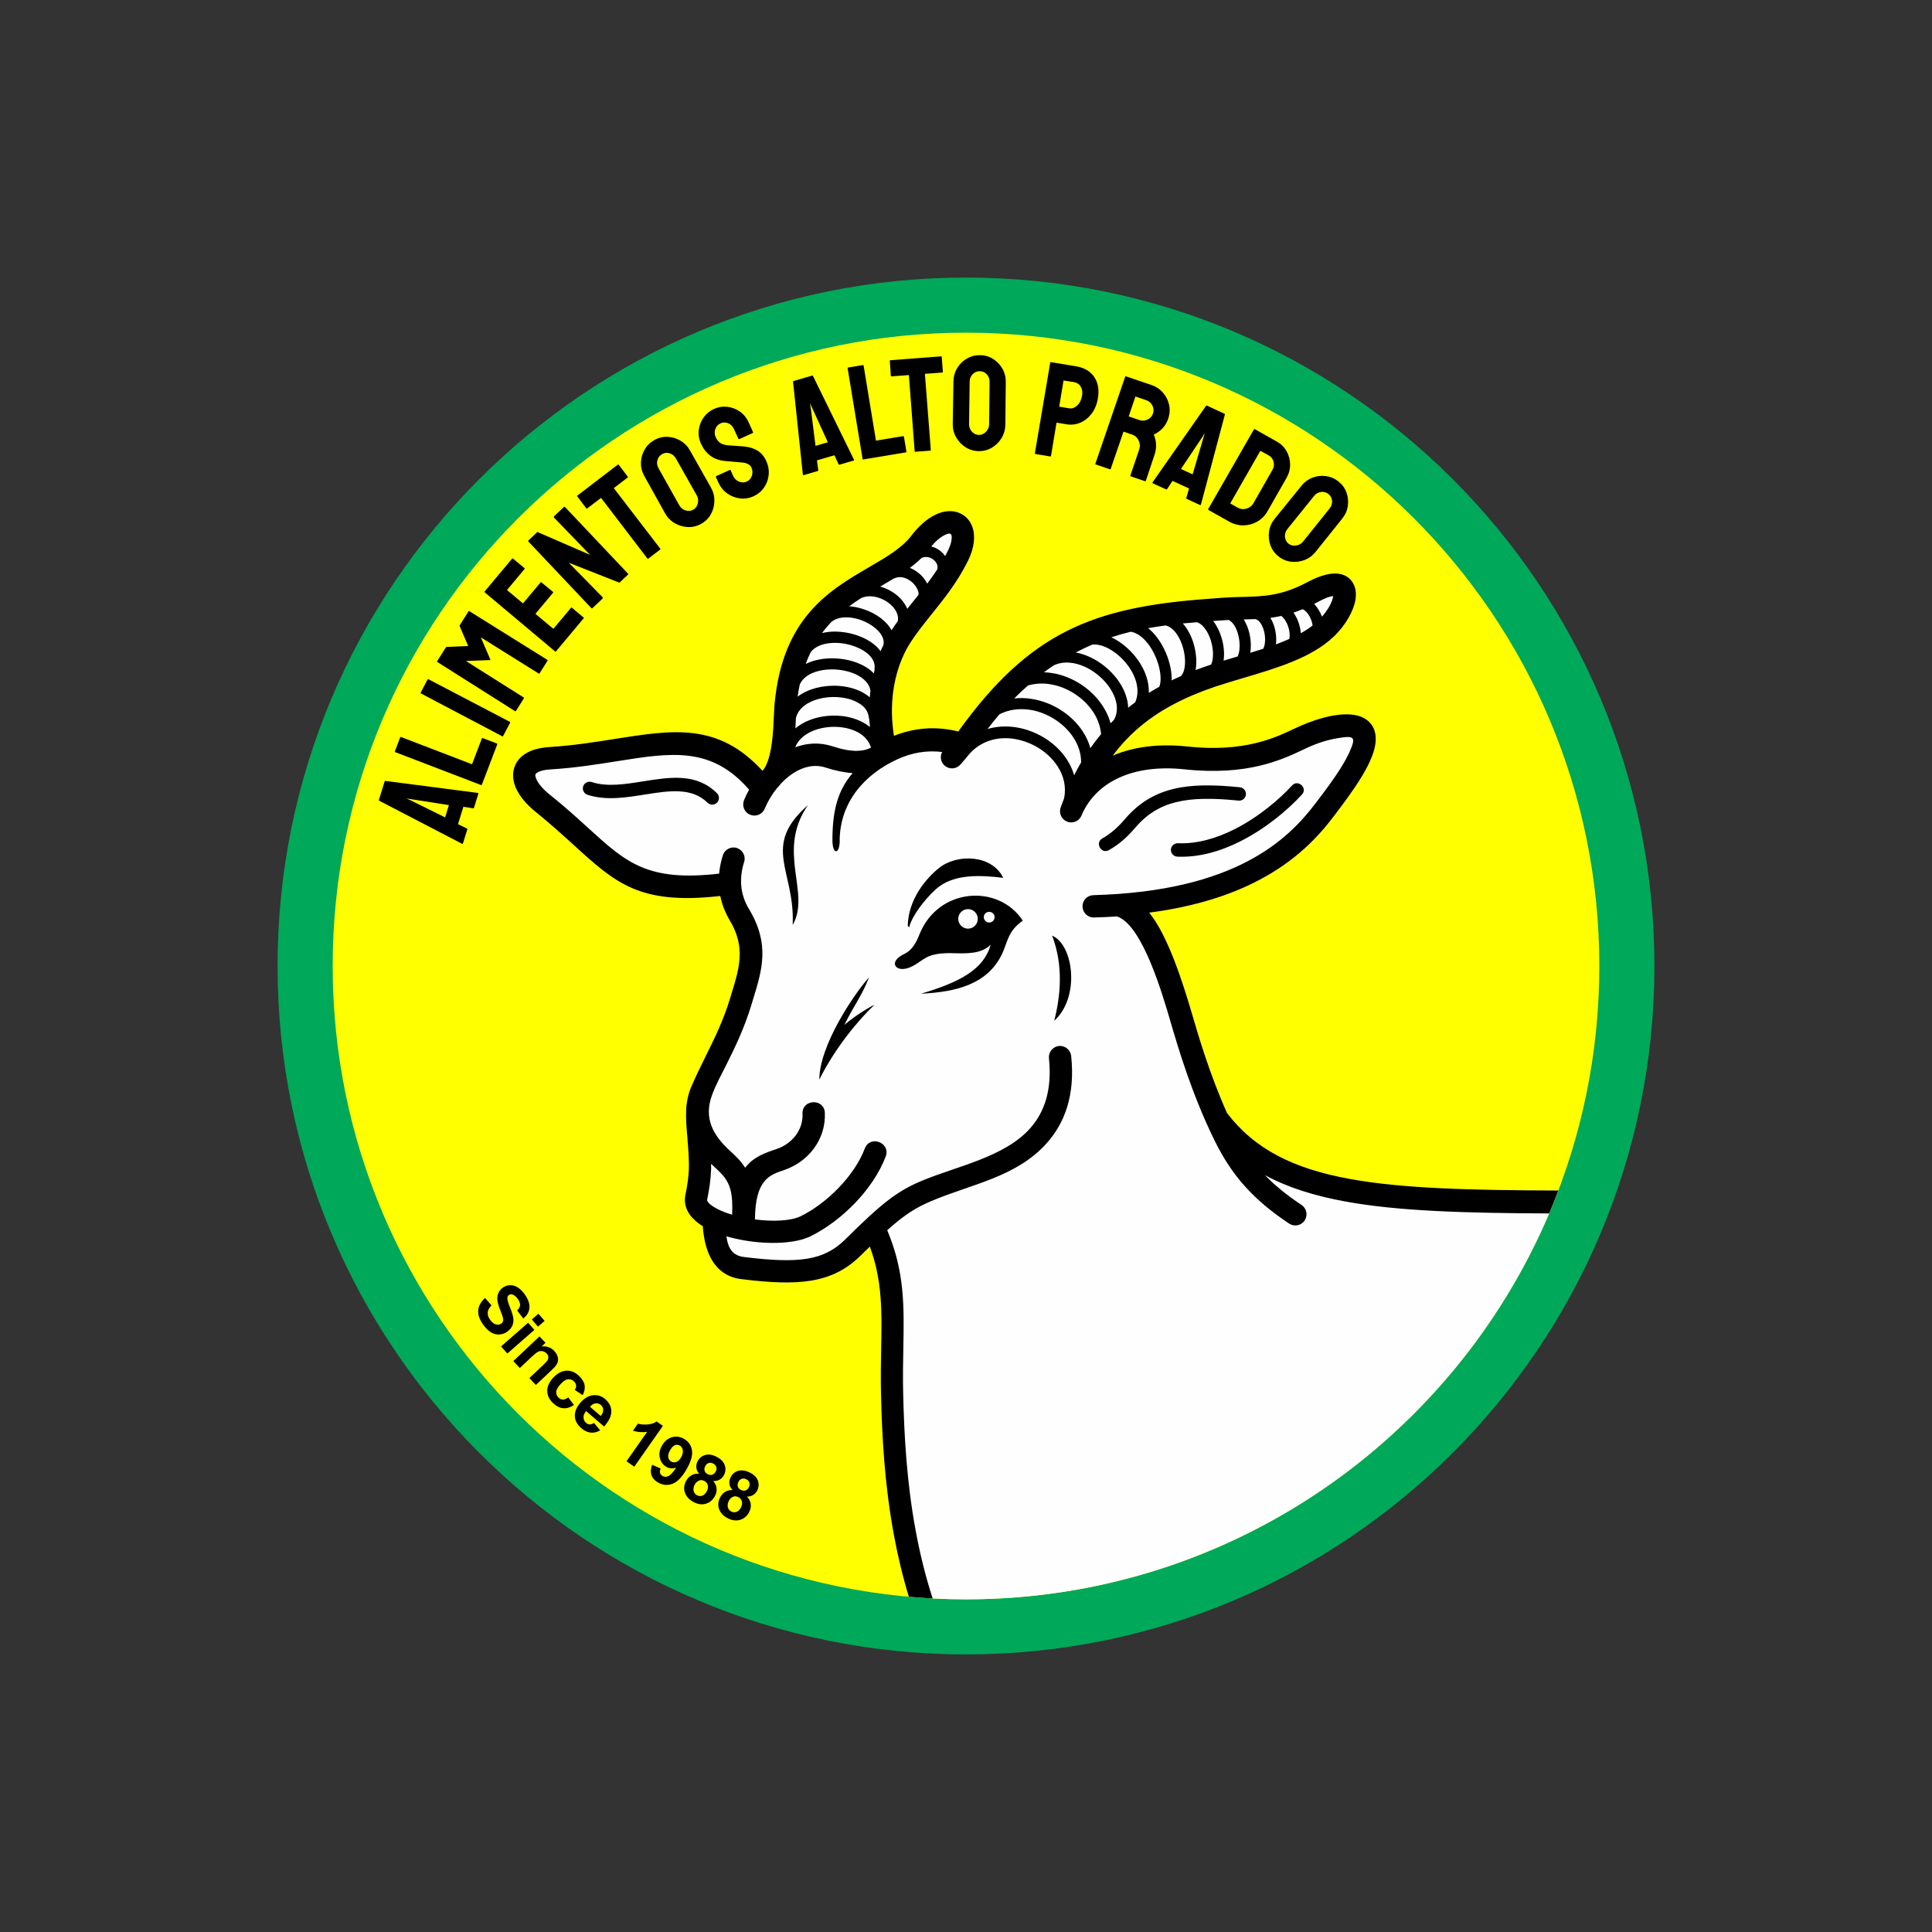 <?xml version="1.0" encoding="UTF-8"?>
<!DOCTYPE svg PUBLIC "-//W3C//DTD SVG 1.1//EN" "http://www.w3.org/Graphics/SVG/1.1/DTD/svg11.dtd">
<!-- Creator: CorelDRAW (Evaluation Version) -->
<svg xmlns="http://www.w3.org/2000/svg" xml:space="preserve" width="5in" height="5in" version="1.1" style="shape-rendering:geometricPrecision; text-rendering:geometricPrecision; image-rendering:optimizeQuality; fill-rule:evenodd; clip-rule:evenodd"
viewBox="0 0 5000 5000"
 xmlns:xlink="http://www.w3.org/1999/xlink"
 xmlns:xodm="http://www.corel.com/coreldraw/odm/2003">
 <rect x="0" y="0" width="5000" height="5000" fill="#333333" stroke="none"/>
 <defs>
  <style type="text/css">
   <![CDATA[
    .fil5 {fill:none}
    .fil2 {fill:#FEFEFE}
    .fil0 {fill:#00A859}
    .fil3 {fill:black}
    .fil1 {fill:yellow}
    .fil4 {fill:black;fill-rule:nonzero}
   ]]>
  </style>
 </defs>
 <g id="Layer_x0020_1">
  <g id="_3160919909600">
   <path class="fil0" d="M2500 718.35c983.99,0 1781.66,797.67 1781.66,1781.65 0,983.99 -797.67,1781.66 -1781.66,1781.66 -983.98,0 -1781.65,-797.67 -1781.65,-1781.66 0,-983.98 797.67,-1781.65 1781.65,-1781.65z"/>
   <path class="fil1" d="M2500 860.96c905.22,0 1639.04,733.82 1639.04,1639.04 0,905.22 -733.82,1639.04 -1639.04,1639.04 -905.22,0 -1639.04,-733.82 -1639.04,-1639.04 0,-905.22 733.82,-1639.04 1639.04,-1639.04z"/>
   <path class="fil2" d="M2352.1 4132.33c-16.47,-54.05 -29.16,-108.05 -38.94,-161.3 -23.92,-129.43 -30.68,-254.39 -33.16,-365.12 -0.89,-42.39 -0.22,-81.2 0.45,-117.26 1.82,-95.88 3.16,-174.13 -29.31,-262.52 -7.24,7.23 -15.11,14.66 -23.26,22.78 -36.52,36.09 -76.22,56.39 -127.65,65.18 -48.48,8.11 -106.43,5.64 -182.23,-3.83 -32.72,-4.05 -57.49,-20.07 -74.66,-47.8 -13.73,-22.33 -21.88,-51.88 -24.59,-89.09 -17.8,-11.06 -31.79,-24.37 -39.46,-39.7 -6.31,-12.87 -8.57,-26.84 -5.41,-41.52 5.41,-25.94 9.25,-52.32 9.01,-78.7 -0.22,-24.59 -2.26,-48.72 -4.05,-70.8 -4.27,-48.96 -7.67,-88.87 10.61,-131.06 12.38,-28.64 25.26,-54.78 37.87,-80.27 22.33,-45.11 44.22,-88.86 62.48,-148.63l3.38 -11.5c20.29,-65.39 36.99,-119.96 -4.27,-188.77 -12.18,-20.54 -20.53,-41.74 -24.8,-63.61 -208.62,23.68 -270.63,-32.92 -379.81,-132.39 -27.75,-25.26 -59.09,-53.69 -96.29,-83.9 -26.16,-20.75 -43.97,-42.85 -53.02,-63.61 -6.98,-16.44 -9.01,-32.7 -5.19,-47.8 3.83,-16.24 13.53,-30 29.32,-40.14 14.89,-9.7 35.65,-15.8 62.01,-17.6 61.34,-3.83 117.06,-12.63 168.24,-20.75 153.37,-24.35 269.28,-42.85 383.87,82.09l3.6 -4.07c21.43,-30.9 24.35,-98.54 26.15,-141.16 0.48,-11.52 0.91,-21.44 1.82,-29.78 21.22,-221.93 141.63,-292.06 245.81,-352.72 43.53,-25.27 83.9,-48.95 108.27,-80.97 30.67,-40.13 63.82,-59.52 90.87,-62.68 14.67,-1.82 28.2,0.89 39.7,7.44 11.96,6.75 20.97,17.37 26.38,31.13 8.8,22.55 6.98,54.1 -11.05,90.2 -27.5,55.25 -61.34,97.22 -93.58,137.33 -19.85,24.82 -39.25,48.97 -55.03,73.53 -23.24,36.3 -38.34,80.06 -44.65,127.2 -4.74,36.52 -4.27,75.1 2.04,114.11 53.89,-21.44 109.59,-25.27 166.43,-11.28 184.71,-256.41 347.54,-322.06 649.96,-343.48l32.27 -2.5c17.8,-1.34 36.31,-1.8 54.1,-2.24 52.77,-1.35 100.17,-2.48 166.45,-37.87 37.2,-19.86 64.97,-25.5 84.58,-21.67 17.37,3.39 29.31,13.09 36.1,27.3 5.61,11.3 6.76,25.04 4.5,39.49 -4.74,29.09 -25.94,67 -57.07,96.29 -57.26,54.36 -148.84,81.43 -233.63,106.45 -25.02,7.44 -49.38,14.66 -72.4,22.33 -78.25,26.61 -147.49,61.12 -205.23,112.77 -21.42,19.15 -41.49,41.04 -59.97,65.64 53.88,-23 119.54,-31.58 192.58,-23.68 147.28,15.77 226.65,-21.89 278.75,-46.67 41.93,-19.86 98.1,-39.48 144.56,-36.11 41.5,2.94 68.56,28.42 64.49,71.73 -2.01,22.33 -13.06,51.42 -36.08,89.32 -21.63,35.63 -46.46,68.34 -71.47,101.49 -40.15,53.21 -98.33,116.15 -196.22,167.11 -70.59,36.97 -161.93,67.43 -282.13,83.23 48.72,59.31 88.19,184.46 112.1,266.35 15.1,51.64 43.74,149.96 89.1,251.92 72.14,94.48 172.54,144.35 318.43,170.94 136.05,24.77 311.62,29.21 539.19,29.89 -234.51,618.41 -832.35,1058.04 -1532.96,1058.04 -49.87,0 -99.17,-2.36 -147.9,-6.71z"/>
   <path class="fil3" d="M2362.46 2500.04c31.1,-16.7 34.05,-33.15 96.74,-33.4 45.11,1.37 78.71,2.5 104.65,-21.43 -18.26,64.04 -79.85,96.76 -180.41,126.52 91.33,-4.5 171.61,-24.34 209.3,-101.7 14.63,-30.02 15.09,-60.9 54.35,-87.3 -62.92,-96.08 -219.23,-86.13 -267.72,35.87 -8.78,22.31 -19.38,40.57 -38.55,50.05 -46.45,20.97 -20.96,54.36 21.44,31.35l0.2 0.04zm1670.49 580.97c-7.57,19.97 -15.44,39.78 -23.76,59.35 -219.89,-0.83 -391.1,-6.01 -526.75,-30.78 -81.42,-14.88 -150.21,-36.52 -208.85,-68.35 25.95,27.08 56.85,51.87 94.73,77.14 13.32,8.81 16.92,26.85 8.12,40.17 -8.8,13.31 -26.83,16.91 -40.16,8.12 -45.09,-30.01 -81.86,-60.45 -112.98,-94.95 -31.36,-34.48 -56.6,-72.84 -79.18,-118.4 -60.2,-121.78 -96.29,-246.05 -114.33,-307.39 -20.52,-70.59 -72.4,-249.2 -136.89,-273.34l-2.26 -0.88c-19.17,1.34 -39.03,2.23 -59.52,2.71 -16.02,0.45 -29.1,-12.2 -29.57,-28.21 -0.45,-16.02 12.18,-29.07 28.2,-29.54 183.12,-4.96 309.44,-40.83 398.74,-87.5 87.72,-45.79 140.3,-102.85 176.6,-150.88 23.92,-31.56 47.8,-62.68 68.34,-96.54 8.12,-13.29 14.21,-24.8 18.72,-34.73 18.28,-40.83 12.85,-43.75 -30.69,-36.52 -32.02,5.39 -57.95,14.88 -86.82,28.64 -57.94,27.53 -146.12,69.24 -309.63,51.87 -66.08,-6.97 -124.03,0.9 -170.05,22.33 -43.55,20.07 -76.7,52.55 -95.41,95.63l0 0.21c-5.41,15.11 -22.09,23.01 -36.98,17.59 -15.11,-5.42 -23.01,-21.88 -17.59,-36.99 2.92,-8.11 6.08,-16.22 9.01,-24.13 5.86,-30.01 -1.35,-58.41 -16.92,-82.3 -12.64,-19.63 -30.67,-36.54 -51.65,-48.97 -21.22,-12.62 -45.09,-20.74 -69.23,-23.23 -38.56,-3.83 -77.82,7.44 -106.91,39.48 -8.57,10.59 -16.45,19.85 -23.93,28.19 -10.58,11.96 -28.85,13.07 -40.81,2.49 -10.16,-9.01 -12.41,-23.69 -6.31,-35.17 -41.72,-4.96 -79.17,2.24 -115.92,18.93 -84.79,38.81 -148.84,110.95 -149.3,210.87l0.2 -1.31c0,37.88 -18.93,37.88 -18.93,0 0,-77.58 14,-129.22 52.33,-173.87 -20.53,-1.14 -43.53,-5.89 -69.7,-14.21 -28.86,-9.47 -57.5,-2.24 -82.53,13.54 -12.19,7.65 -23.46,17.36 -33.61,28.19 -3.19,4.27 -6.54,8.11 -10.15,11.72 -13.32,16.46 -24.15,34.95 -31.58,53 -6.09,14.65 -23,21.64 -37.88,15.54 -14.68,-6.07 -21.66,-22.98 -15.57,-37.85 3.6,-9.02 8.12,-18.07 13.06,-27.07 -97.63,-112.53 -201.83,-95.85 -340.54,-73.76 -52.76,8.35 -110.28,17.57 -173.87,21.42 -16.02,0.91 -27.3,4.07 -34.07,8.35 -2.71,1.81 -4.27,3.37 -4.52,4.96 -0.67,2.71 0.23,6.53 2.25,11.48 5.42,12.41 17.38,26.64 35.85,41.28 39.48,31.57 71.05,60.45 99.48,86.38 97.2,88.38 152.21,138.69 337.81,117.26 1.59,-15.77 4.76,-31.8 9.7,-47.61 4.95,-15.07 21.2,-23.69 36.3,-18.71 15.11,4.94 23.68,21.2 18.72,36.31 -6.76,21.19 -9.25,42.61 -7.22,63.6 2.04,19.85 8.58,39.47 19.86,58.18 54.56,90.88 34.28,156.52 9.92,235.45l-3.38 11.28c-19.86,64.96 -42.6,110.5 -65.85,157.43 -10.62,21.19 -26.64,50.3 -36.32,76.88 -22.11,60.23 2.23,104.2 46.91,145.04 14.88,13.52 27.98,26.16 38.81,43.3 21.65,-28.43 51.41,-38.36 81.4,-48.5 39.49,-13.31 68.79,-48.49 67.01,-91.33 -1.57,-38.13 56.14,-40.37 57.73,-2.5 3.16,68.79 -42.17,126.98 -106.22,148.64 -37.19,12.39 -73.76,24.8 -74.66,127.42 46.68,6.08 93.39,4.05 118.61,-8.34 67.22,-33.15 138.91,-104.2 165.76,-175.25 13.29,-35.65 67.42,-15.11 54.13,20.52 -32.04,84.8 -113.89,166.9 -194.41,206.58 -39.23,19.4 -108.48,21.65 -171.41,10.83 -15.55,-2.71 -31.12,-6.09 -46.45,-10.59 3.6,29.54 15.55,49.83 44.64,53.43 70.59,8.8 123.6,11.28 165.54,4.27 39.01,-6.54 69.02,-21.87 96.52,-48.93 98.12,-97.23 136.23,-126.53 201.63,-153.58 90.22,-37.22 211.33,-60.45 277.41,-134.43 35.84,-40.15 57.73,-97.43 48.93,-181.56 -1.56,-15.77 9.94,-29.99 25.72,-31.79 15.77,-1.57 29.99,9.94 31.79,25.71 10.83,102.83 -17.37,174.32 -63.37,225.98 -78.71,87.96 -195.3,105.76 -298.82,149.76 -40.15,16.89 -69.7,35.85 -113.88,75.32 45.31,107.58 43.75,195.99 41.71,305.83 -0.67,35.63 -1.36,73.51 -0.46,115.24 2.5,108.04 9.02,230.03 32.28,355.87 10.7,58.15 24.97,117.2 44.06,176.1 -20.65,-1.07 -41.19,-2.63 -61.63,-4.45 -16.47,-54.05 -29.16,-108.05 -38.94,-161.3 -23.92,-129.43 -30.68,-254.39 -33.16,-365.12 -0.89,-42.39 -0.22,-81.2 0.45,-117.26 1.82,-95.88 3.16,-174.13 -29.31,-262.52 -7.24,7.23 -15.11,14.66 -23.26,22.78 -36.52,36.09 -76.22,56.39 -127.65,65.18 -48.48,8.11 -106.43,5.64 -182.23,-3.83 -32.72,-4.05 -57.49,-20.07 -74.66,-47.8 -13.73,-22.33 -21.88,-51.88 -24.59,-89.09 -17.8,-11.06 -31.79,-24.37 -39.46,-39.7 -6.31,-12.87 -8.57,-26.84 -5.41,-41.52 5.41,-25.94 9.25,-52.32 9.01,-78.7 -0.22,-24.59 -2.26,-48.72 -4.05,-70.8 -4.27,-48.96 -7.67,-88.87 10.61,-131.06 12.38,-28.64 25.26,-54.78 37.87,-80.27 22.33,-45.11 44.22,-88.86 62.48,-148.63l3.38 -11.5c20.29,-65.39 36.99,-119.96 -4.27,-188.77 -12.18,-20.54 -20.53,-41.74 -24.8,-63.61 -208.62,23.68 -270.63,-32.92 -379.81,-132.39 -27.75,-25.26 -59.09,-53.69 -96.29,-83.9 -26.16,-20.75 -43.97,-42.85 -53.02,-63.61 -6.98,-16.44 -9.01,-32.7 -5.19,-47.8 3.83,-16.24 13.53,-30 29.32,-40.14 14.89,-9.7 35.65,-15.8 62.01,-17.6 61.34,-3.83 117.06,-12.63 168.24,-20.75 153.37,-24.35 269.28,-42.85 383.87,82.09l3.6 -4.07c21.43,-30.9 24.35,-98.54 26.15,-141.16 0.48,-11.52 0.91,-21.44 1.82,-29.78 21.22,-221.93 141.63,-292.06 245.81,-352.72 43.53,-25.27 83.9,-48.95 108.27,-80.97 30.67,-40.13 63.82,-59.52 90.87,-62.68 14.67,-1.82 28.2,0.89 39.7,7.44 11.96,6.75 20.97,17.37 26.38,31.13 8.8,22.55 6.98,54.1 -11.05,90.2 -27.5,55.25 -61.34,97.22 -93.58,137.33 -19.85,24.82 -39.25,48.97 -55.03,73.53 -23.24,36.3 -38.34,80.06 -44.65,127.2 -4.74,36.52 -4.27,75.1 2.04,114.11 53.89,-21.44 109.59,-25.27 166.43,-11.28 184.71,-256.41 347.54,-322.06 649.96,-343.48l32.27 -2.5c17.8,-1.34 36.31,-1.8 54.1,-2.24 52.77,-1.35 100.17,-2.48 166.45,-37.87 37.2,-19.86 64.97,-25.5 84.58,-21.67 17.37,3.39 29.31,13.09 36.1,27.3 5.61,11.3 6.76,25.04 4.5,39.49 -4.74,29.09 -25.94,67 -57.07,96.29 -57.26,54.36 -148.84,81.43 -233.63,106.45 -25.02,7.44 -49.38,14.66 -72.4,22.33 -78.25,26.61 -147.49,61.12 -205.23,112.77 -21.42,19.15 -41.49,41.04 -59.97,65.64 53.88,-23 119.54,-31.58 192.58,-23.68 147.28,15.77 226.65,-21.89 278.75,-46.67 41.93,-19.86 98.1,-39.48 144.56,-36.11 41.5,2.94 68.56,28.42 64.49,71.73 -2.01,22.33 -13.06,51.42 -36.08,89.32 -21.63,35.63 -46.46,68.34 -71.47,101.49 -40.15,53.21 -98.33,116.15 -196.22,167.11 -70.59,36.97 -161.93,67.43 -282.13,83.23 48.72,59.31 88.19,184.46 112.1,266.35 15.1,51.64 43.74,149.96 89.1,251.92 72.14,94.48 172.54,144.35 318.43,170.94 136.05,24.77 311.62,29.21 539.19,29.89zm-1784.39 -551.22c-41.26,46.68 -128.12,177.29 -128.12,264.11 39.48,-80.06 101.71,-155.17 141.41,-192.15 4.5,-4.26 -41.28,20.3 -76.48,50.52 19.88,-42.19 47.37,-78.71 63.38,-122.48l-0.19 0zm161.69 -1115.46c14.44,3.6 27.31,12.64 35.86,24.81 6.54,-12.17 13.53,-25.49 16,-39.02 4.06,-22.12 -4.27,-23.24 -22.09,-12.85 -9.02,5.2 -19.17,13.99 -30,27.06l0.23 0zm15.34 59.34c1.13,-3.85 0.89,-7.68 0,-11.29 -1.34,-4.96 -4.74,-9.47 -8.79,-13.07 -4.27,-3.85 -9.7,-6.53 -15.33,-7.44 -5.42,-0.89 -11.31,-0.45 -16.7,2.24 -9.26,9.27 -19.4,17.6 -30.01,25.49l3.16 1.37c9.68,4.27 18.48,10.59 25.96,17.8 6.53,6.54 11.94,13.99 15.77,21.65 8.79,-11.71 17.59,-24.12 26.16,-36.98l-0.22 0.24zm-110.95 23l-1.36 0.45c-11.05,6.76 -22.57,13.52 -34.29,20.29l-0.89 0.67c5.64,1.57 11.05,3.6 16.46,5.89 10.81,4.94 20.97,11.28 29.32,18.71 8.8,7.9 16.02,16.92 21.22,26.63 1.13,2.02 2.03,4.05 2.92,6.31 5.87,-7.24 11.73,-14.68 17.6,-21.89l11.72 -14.66c0.2,-4.06 -0.91,-8.8 -2.71,-13.32 -2.5,-5.63 -6.56,-11.28 -11.28,-16.24 -4.97,-4.94 -10.84,-9.01 -17.14,-11.95 -9.93,-4.52 -20.98,-5.64 -31.35,-0.89l-0.22 0zm8.57 111.62c2.02,-8.79 0.46,-17.59 -3.85,-25.7 -3.37,-6.54 -8.57,-12.87 -14.66,-18.28 -6.54,-5.63 -13.99,-10.59 -22.11,-13.99 -17.37,-7.9 -37.44,-9.91 -53.67,-2.7 -10.37,6.75 -20.97,13.74 -31.12,21.42 6.54,0.45 13.06,1.37 19.41,2.71 14.87,3.16 29.53,8.57 42.85,15.56 13.52,7.22 25.69,16.22 34.95,26.61 4.97,5.41 9.02,11.29 12.4,17.14 4.94,-7.91 10.15,-15.36 15.55,-22.79l0.24 0zm-36.77 60.89l0 -0.45c2.48,-12.18 -2.93,-24.37 -12.85,-35.18 -7.23,-7.91 -16.7,-14.88 -27.3,-20.75 -10.84,-5.89 -23.01,-10.38 -34.98,-12.85 -23.22,-4.74 -46.23,-2.49 -60.64,10.61 -8.13,8.57 -16.03,17.8 -23.46,27.74 6.3,-1.37 12.85,-2.5 19.4,-3.17 20.75,-1.81 42.86,0.67 63.38,6.56 20.74,6.08 39.91,15.55 54.58,28.19 5.61,4.74 10.35,9.93 14.4,15.57 2.26,-5.64 4.75,-11.06 7.23,-16.24l0.24 0zm-23.26 64.05c0,-0.89 0,-1.8 0.23,-2.48 2.03,-14.66 -5.2,-28.2 -17.58,-38.79 -11.29,-9.69 -26.84,-17.37 -43.54,-22.33 -17.14,-4.94 -35.62,-6.98 -52.77,-5.39 -20.94,1.8 -39.91,9 -51.19,22.99 -4.74,9.69 -9.25,20.08 -13.06,31.13 7.65,-3.85 16.02,-6.99 24.79,-9.26 20.97,-5.63 44.91,-6.76 67.43,-3.85 22.78,2.93 44.89,9.94 62.93,20.76 7.89,4.72 14.87,10.36 20.94,16.69l2.26 -9.27 -0.45 -0.19zm-10.35 54.81c-2.03,-15.56 -12.85,-28.21 -27.97,-37.45 -14.21,-8.79 -32.48,-14.42 -51.42,-16.92 -19.16,-2.48 -39.01,-1.34 -56.38,3.16 -21.44,5.65 -39.03,16.93 -47.13,34.07 -2.26,10.15 -4.07,20.97 -5.64,32.03 13.32,-10.15 29.56,-17.58 47.13,-22.33 36.54,-9.69 80.75,-7.9 115.02,8.35 9.01,4.27 17.37,9.46 24.61,15.77 0.45,-5.64 0.89,-11.28 1.57,-16.69l0.21 0zm-38.56 27.3c-28.19,-13.32 -65.39,-14.43 -95.4,-6.54 -29.32,7.65 -53.44,24.59 -59.08,50.06 -0.46,8.1 -0.9,16.91 -1.35,26.15 10.83,-9.01 23.45,-16.44 37.43,-21.64 39.49,-15.33 88.87,-15.55 127.66,1.35 10.37,4.52 19.85,10.16 27.98,16.91 -2.7,-30.68 -2.7,-49.83 -37.44,-66.28l0.2 0zm39.91 119.51c-6.08,-20.3 -21.87,-34.95 -41.93,-43.53 -32.03,-13.74 -73.52,-13.31 -105.78,-0.89 -22.33,8.58 -40.56,23.23 -48.47,43.53 29.99,-11.05 62.9,-13.53 96.74,-2.49 25.72,8.34 46.68,12.17 64.05,11.7 13.75,-0.2 25.48,-3.16 35.43,-8.32l-0.04 0zm1146.58 -371.89c9.01,9.01 16.02,20.97 20.54,32.92 12.39,-13.99 26.17,-34.5 29.09,-53.21 -14.88,1.12 -35.63,13.06 -49.38,20.29l-0.24 0zm-3.83 55.71c-1.14,-13.76 -12.19,-36.99 -25.97,-41.94 -8.11,3.38 -15.77,6.09 -23.45,8.79 11.05,15.09 17.59,34.73 18.94,53.22 11.05,-6.08 21.44,-12.85 30.43,-19.86l0.04 -0.21zm-60.22 34.73c4.26,-18.48 -5.42,-47.82 -20.78,-59.3 -9.67,2.01 -18.93,3.6 -28.19,4.96 12.18,19.38 17.14,46 14.44,68.56 11.95,-4.53 23.45,-9.02 34.5,-13.99l0.03 -0.22zm-87.73 -51.19l-0.22 0c-9.94,0.45 -19.85,0.69 -30.01,0.89 7.22,11.28 12.17,24.59 15.35,38.56 3.38,16.02 4.07,32.92 1.57,47.8 11.28,-3.39 22.31,-6.76 33.39,-10.36 1.34,-2.25 2.48,-5.41 3.37,-8.8 2.26,-9.46 2.26,-21.63 -0.21,-33.39 -2.5,-11.28 -6.99,-21.65 -13.3,-28.41 -2.93,-3.15 -6.31,-5.41 -9.7,-6.09l-0.23 -0.2zm-46 96.97c1.35,-2.71 2.24,-5.87 3.16,-9.26 2.93,-12.17 2.71,-27.74 -0.46,-42.4 -3.16,-14.41 -9,-27.73 -17.13,-36.52 -2.7,-2.71 -5.63,-4.94 -8.57,-6.56 -4.53,0.22 -9.25,0.46 -14.21,0.92l-26.17 1.79c9.48,11.96 16.7,26.64 21.42,42.18 6.31,20.3 8.37,41.96 5.65,60.45l33.13 -9.93 2.93 -0.91 0.25 0.23zm-68.8 20.97c1.81,-3.85 3.38,-8.57 4.05,-14 2.25,-14.41 0.46,-31.8 -4.5,-48.27 -4.97,-16 -13.09,-30.68 -23.24,-39.9 -3.85,-3.38 -8.12,-6.09 -12.64,-7.65 -12.2,0.89 -24.37,2.02 -36.78,3.16 12.17,13.51 21.67,31.58 27.53,50.74 6.76,22.31 9.25,46.44 6.08,66.52l-0.67 3.4c10.37,-3.85 20.97,-7.67 31.57,-11.28l8.8 -2.94 -0.19 0.23zm-78.04 29.54l0.89 -0.91c4.53,-4.94 7.44,-12.85 8.8,-22.09 2.49,-16.03 0.45,-35.41 -5.2,-53.69 -5.63,-17.8 -14.41,-34.28 -26.16,-44.64 -5.4,-4.97 -11.5,-8.33 -18.03,-9.69 -14.89,2.01 -30.02,4.27 -45.11,6.98 16.89,13.54 31.1,32.92 41.51,54.11 11.72,23.93 18.7,50.31 19.4,73.09l0 7.9c7.9,-3.85 15.77,-7.44 23.67,-10.83l0.23 -0.23zm-55.72 27.3c2.5,-6.3 3.38,-14.42 3.17,-23.68 -0.67,-18.72 -6.54,-41.04 -16.45,-61.12 -9.69,-19.85 -23.24,-37.87 -39.02,-48.27 -6.76,-4.52 -13.99,-7.67 -21.44,-9.01 -16.69,4.06 -33.59,8.79 -50.73,14.42 2.26,0.91 4.29,2.04 6.54,3.19 20.97,11.02 41.06,28.19 56.86,48.24 16.02,20.3 27.74,43.98 32.02,68.12 1.36,8.12 2.03,16.24 1.81,24.35 9.02,-5.63 18.28,-11.04 27.74,-16.24l-0.5 0zm-62.23 39.7c5.89,-13.54 6.78,-28.2 4.28,-42.63 -3.37,-19.4 -13.07,-38.55 -26.16,-55.24 -13.32,-16.92 -30.01,-31.13 -47.35,-40.39 -14.21,-7.44 -28.65,-11.5 -41.73,-10.36 -14.21,6.09 -28.64,12.85 -43.08,20.55 12.63,2.46 25.02,6.53 37.21,12.17 22.56,10.59 43.54,26.38 60,44.87 16.89,18.72 29.31,40.6 34.95,62.92 2.01,7.65 3.16,15.33 3.38,23 6.08,-4.96 12.39,-9.68 18.71,-14.41l-0.22 -0.48zm-56.17 47.79c9.25,-15.09 10.38,-32.46 6.1,-49.62 -4.53,-17.58 -14.67,-35.17 -28.43,-50.5 -13.98,-15.78 -31.79,-29.08 -50.72,-38.13 -27.07,-12.63 -56.84,-16.24 -82.31,-4.06 -8.33,5.64 -16.69,11.5 -24.81,17.6 9.48,0.45 18.96,1.56 28.42,3.37 27.98,5.87 55.03,18.28 77.81,35.41 23,17.37 42.41,39.49 54.8,64.29 4.74,9.47 8.58,19.17 11.3,29.1 2.7,-2.71 5.39,-5.42 7.88,-8.12l-0.02 0.66zm-32.46 35.41c-1.15,-15.11 -5.64,-29.78 -12.41,-43.54 -10.59,-20.96 -26.83,-39.47 -46.44,-54.11 -19.62,-14.67 -42.62,-25.49 -66.3,-30.22 -21.22,-4.51 -43.08,-4.06 -64.04,2.04 -11.96,10.37 -23.68,21.65 -35.65,33.59 15.11,-1.81 30.44,-1.35 45.33,1.15 28.42,4.5 55.92,15.56 79.6,31.58 23.91,16 44.2,37.2 57.96,61.56 6.09,10.83 11.04,22.33 14.21,34.28 8.79,-12.62 18.04,-24.59 27.52,-36.09l0.22 -0.23zm-51.67 73.52c0.22,-20.52 -5.61,-39.91 -15.55,-57.5 -11.5,-20.29 -28.65,-38.12 -48.94,-51.85 -20.54,-13.76 -43.75,-23.46 -67.68,-27.06 -26.85,-4.07 -54.11,-1.14 -78.93,11.5 -10.35,11.96 -20.75,24.58 -30.89,38.11 20.54,-6.08 41.92,-7.65 63.15,-5.63 28.42,2.71 56.61,12.39 81.19,27.06 24.82,14.66 46.24,34.74 61.34,58.17 8.12,12.65 14.21,25.95 18.28,40.15 5.86,-11.5 11.7,-22.57 18.03,-33.13l0 0.18zm-942.44 79.17c6.78,6.78 6.98,17.82 0.22,24.6 -6.78,6.76 -17.82,6.98 -24.6,0.22 -40.82,-40.36 -100.34,-30.9 -161.48,-21.22 -50.06,7.91 -101.28,16.25 -149.3,0.68 -9.01,-2.93 -13.98,-12.85 -11.04,-21.87 2.92,-9.02 12.84,-14 21.89,-11.05 40.14,13.06 87.04,5.63 133.06,-1.82 69.93,-11.05 138.02,-22.11 191.24,30.69l0 -0.23zm1191.48 164.43c-9.47,-0.46 -16.92,-8.57 -16.69,-18.04 0.45,-9.48 8.57,-16.92 18.03,-16.71 49.85,2.26 100.14,-12.83 145.94,-35.84 61.57,-30.9 115,-76 149.74,-113.66 15.35,-16.69 41.04,6.76 25.5,23.45 -36.8,40.15 -93.81,88.2 -159.92,121.33 -50.51,25.5 -106.45,41.94 -162.83,39.48l0.22 0zm-177.04 -16.92c-19.85,11.28 -36.98,-18.93 -17.13,-30.21 23.23,-13.06 40.59,-29.32 57.96,-49.39 35.41,-41.5 75.1,-65.85 124.27,-78.25 47.81,-11.95 103.98,-11.95 173.87,-4.74 9.47,0.91 16.46,9.47 15.57,18.94 -0.91,9.46 -9.47,16.46 -18.93,15.57 -66.08,-6.78 -118.63,-6.78 -162.18,4.05 -41.93,10.36 -75.77,31.35 -106.21,67 -19.86,23.23 -40.15,41.72 -67.21,57.07l0 -0.04zm-1029.76 828.39c-0.89,25.94 -4.74,50.51 -9.94,75.77 -2.01,9.47 22.33,22.57 28.65,25.72 10.37,5.18 22.56,9.68 35.86,13.75 1.36,-27.05 0,-47.6 -4.05,-63.83 -6.79,-26.38 -20.98,-40.82 -39.92,-58.18 -13.99,-13.07 -9.69,-12.64 -10.38,6.78l-0.23 0zm888.36 -386.79c67.2,-60.91 50.3,-196.43 -5.63,-220.35 30.68,80.52 20.74,159.45 5.63,220.35zm-637.56 -557.94c-122.01,106.9 -32.93,168.91 -39.49,310.1 48.02,-83.22 -43.52,-190.33 39.49,-310.1zm258.43 312.36l3.39 4.05c8.8,-35.85 54.35,-88.87 78.71,-106.43 43.3,-31.36 105.54,-29.1 164.87,-21.9 -28.88,-59.77 -118.2,-63.16 -165.56,-25.93 -34.5,27.28 -80.28,82.08 -81.42,149.97l0 0.24zm210.67 -36.3c7.67,0 13.99,6.06 13.99,13.73 0,7.65 -6.31,13.98 -13.99,13.98 -7.65,0 -13.99,-6.3 -13.99,-13.98 0,-7.68 6.3,-13.73 13.99,-13.73zm-54.81 -7c13.98,0 25.26,11.28 25.26,25.27 0,13.99 -11.28,25.27 -25.26,25.27 -13.98,0 -25.27,-11.51 -25.27,-25.27 0,-13.99 11.29,-25.27 25.27,-25.27z"/>
   <path class="fil4" d="M1195.99 2183.8l-214.59 -111.51c-0.81,-0.49 -1.08,-1.19 -0.81,-2.06l14.88 -47.98c0.27,-0.88 0.89,-1.3 1.83,-1.24l239.52 31.11c1.17,0.12 1.59,0.73 1.24,1.84l-11.39 36.73c-0.27,0.88 -1,1.26 -2.17,1.14l-25.28 -3.85 -13.95 45 23.03 11.13c1.04,0.57 1.41,1.29 1.14,2.17l-11.39 36.73c-0.27,0.88 -0.96,1.15 -2.07,0.81zm-44.06 -68.43l9.85 -31.76 -97.18 -15.26 -12.86 -1.81 11.83 5.12 88.36 43.72zm95.02 -84.4c-0.33,0.87 -1.04,1.09 -2.11,0.68l-221.91 -85.06c-1.08,-0.41 -1.41,-1.16 -1,-2.24l13.71 -35.93c0.41,-1.08 1.16,-1.41 2.24,-1l183.72 70.48 25.44 -66.67c0.41,-1.08 1.16,-1.41 2.24,-1l36.57 13.96c1.08,0.41 1.41,1.16 1,2.24l-39.89 104.54zm55.16 -126.22c-0.54,1.02 -1.31,1.26 -2.34,0.72l-210.55 -110.94c-0.82,-0.43 -1.01,-1.06 -0.58,-1.87l18.04 -34.35c0.43,-0.82 1.06,-1.01 1.87,-0.59l210.87 110.33c1.02,0.54 1.32,1.22 0.89,2.04l-18.2 34.66zm32.98 -64.55c-0.49,0.78 -1.22,0.86 -2.2,0.25l-201.14 -127.21c-0.78,-0.49 -0.93,-1.13 -0.43,-1.91l22.48 -35.78c0.49,-0.78 1.31,-1.22 2.46,-1.32l55.49 -2.36 -21.94 -51.02c-0.41,-1.08 -0.38,-2.01 0.12,-2.79l22.67 -36.08c0.49,-0.78 1.13,-0.93 1.91,-0.44l201.88 126.04c0.98,0.62 1.22,1.31 0.73,2.1l-20.83 33.14c-0.49,0.78 -1.22,0.87 -2.2,0.25l-149.78 -93.7 25.23 58.81 -63.75 2.49 149.41 94.3c0.98,0.62 1.22,1.31 0.73,2.09l-20.83 33.15zm103.69 -154.29c-0.59,0.71 -1.33,0.69 -2.22,-0.05l-182.26 -153.04c-0.71,-0.59 -0.77,-1.24 -0.17,-1.95l71.38 -85.27c0.59,-0.71 1.33,-0.69 2.22,0.05l29.75 24.91c0.71,0.59 0.77,1.24 0.17,1.95l-45.59 54.45 41.44 34.69 45.59 -54.45c0.59,-0.71 1.24,-0.77 1.95,-0.17l30.24 24.86c0.71,0.59 0.77,1.24 0.17,1.95l-45.81 54.72 46.48 38.92 45.81 -54.72c0.59,-0.71 1.33,-0.69 2.21,0.05l30.28 25.35c0.71,0.59 0.77,1.24 0.17,1.95l-71.83 85.79zm95.02 -112.56c-1.34,1.27 -2.57,1.31 -3.68,0.13l-162.08 -171.42c-1.27,-1.34 -1.23,-2.65 0.11,-3.92l22.69 -21.39 136.22 59.15 -92.99 -96.11c-1.27,-1.35 -1.15,-2.73 0.37,-4.16l24.95 -23.52c1.01,-0.95 2.15,-0.76 3.41,0.59l162.33 171.67c0.95,1.01 1,1.91 0.17,2.7l-22.19 20.91 -131.06 -51.65 87.31 89.08c1.27,1.35 1.15,2.73 -0.37,4.16l-25.2 23.76zm143.78 -127.44c-0.74,0.56 -1.45,0.38 -2.15,-0.54l-119.93 -156.87 -35.78 27.35c-0.92,0.7 -1.73,0.59 -2.43,-0.33l-23.3 -31.03c-0.56,-0.73 -0.47,-1.38 0.26,-1.94l104.58 -79.96c0.92,-0.7 1.66,-0.69 2.22,0.05l23.57 30.82c0.7,0.92 0.68,1.66 -0.05,2.22l-36.05 27.57 120.21 156.65c0.7,0.92 0.69,1.66 -0.05,2.22l-31.1 23.78zm137.11 -90.29c-10.88,6.1 -22.35,8.89 -34.43,8.38 -12.07,-0.52 -23.39,-3.83 -33.97,-9.94 -10.58,-6.11 -18.97,-14.72 -25.19,-25.8l-53.41 -95.96c-6.21,-11.08 -9.19,-22.65 -8.93,-34.71 0.26,-12.06 3.39,-23.35 9.41,-33.87 6.02,-10.52 14.36,-18.78 25.04,-24.76 10.88,-6.1 22.28,-8.91 34.19,-8.44 11.91,0.47 23.08,3.74 33.5,9.81 10.42,6.07 18.74,14.65 24.94,25.72l54.01 95.62c6.21,11.08 9.22,22.7 9.02,34.86 -0.2,12.16 -3.23,23.52 -9.09,34.09 -5.86,10.57 -14.22,18.9 -25.1,25zm-20.5 -36.56c6.04,-3.39 9.95,-8.82 11.71,-16.3 1.77,-7.48 0.9,-14.34 -2.61,-20.58l-54.01 -95.62c-3.73,-6.65 -9,-11.1 -15.83,-13.36 -6.83,-2.26 -13.47,-1.58 -19.91,2.03 -6.24,3.5 -10.31,8.76 -12.2,15.78 -1.89,7.02 -0.91,13.95 2.93,20.8l53.71 95.79c3.73,6.65 9.13,11.09 16.22,13.35 7.09,2.25 13.75,1.62 20,-1.88zm155.64 -34.61c-11.37,5.13 -23.04,6.92 -35.02,5.36 -11.98,-1.56 -22.93,-5.87 -32.83,-12.93 -9.9,-7.06 -17.47,-16.37 -22.7,-27.95l-6.56 -14.52c-0.47,-1.05 -0.19,-1.81 0.87,-2.29l35.36 -15.97c0.85,-0.38 1.5,-0.04 1.98,1.01l6.56 14.53c3.13,6.94 8.14,11.84 15,14.7 6.86,2.85 13.56,2.81 20.08,-0.14 6.52,-2.94 10.96,-7.99 13.31,-15.13 2.35,-7.14 2,-14.08 -1.04,-20.81 -3.52,-7.79 -11.61,-12.25 -24.28,-13.37 -4.23,-0.37 -10.82,-0.94 -19.78,-1.71 -8.96,-0.77 -17.41,-1.52 -25.34,-2.24 -14.62,-1.51 -27.02,-6.11 -37.2,-13.8 -10.19,-7.69 -18.18,-17.96 -23.98,-30.8 -5.32,-11.79 -7.26,-23.65 -5.8,-35.58 1.45,-11.93 5.63,-22.75 12.52,-32.45 6.89,-9.7 15.81,-17.02 26.76,-21.96 11.15,-5.04 22.67,-6.88 34.56,-5.54 11.88,1.35 22.73,5.45 32.54,12.3 9.81,6.85 17.32,16.06 22.56,27.64l11.69 25.89c0.38,0.84 0.15,1.45 -0.69,1.83l-35.36 15.97c-0.84,0.38 -1.46,0.15 -1.83,-0.69l-12 -25.75c-3.33,-7.37 -8.35,-12.32 -15.07,-14.86 -6.72,-2.54 -13.24,-2.39 -19.55,0.46 -6.53,2.94 -10.99,7.94 -13.38,14.98 -2.4,7.04 -2.08,13.93 0.96,20.66 3.14,6.94 7.23,12.07 12.26,15.37 5.04,3.3 12.4,5.3 22.09,5.99 1.33,0.16 3.89,0.33 7.65,0.53 3.76,0.2 7.89,0.49 12.37,0.88 4.48,0.38 8.47,0.67 11.98,0.86 3.51,0.19 5.67,0.35 6.49,0.49 13.19,1.14 24.76,4.6 34.71,10.36 9.95,5.77 17.73,14.87 23.34,27.28 5.42,12 7.5,24.04 6.24,36.14 -1.25,12.09 -5.3,23.04 -12.15,32.85 -6.85,9.81 -15.96,17.28 -27.32,22.41zm127.96 -56.02l-25.37 -240.5c-0.04,-0.95 0.39,-1.56 1.28,-1.81l48.22 -14.06c0.89,-0.26 1.57,0.02 2.05,0.85l106.19 216.94c0.55,1.04 0.26,1.73 -0.85,2.05l-36.92 10.76c-0.89,0.26 -1.6,-0.13 -2.15,-1.18l-10.74 -23.21 -45.23 13.19 3.42 25.34c0.1,1.17 -0.29,1.89 -1.18,2.15l-36.92 10.76c-0.89,0.26 -1.49,-0.17 -1.81,-1.28zm32.77 -74.5l31.93 -9.31 -40.88 -89.48 -5.58 -11.72 2.26 12.69 12.28 97.82zm123.43 35.19c-0.92,0.15 -1.46,-0.34 -1.65,-1.48l-38.66 -234.48c-0.19,-1.14 0.29,-1.8 1.43,-2l37.93 -6.31c1.13,-0.19 1.8,0.28 1.99,1.43l31.95 194.16 70.39 -11.71c1.14,-0.19 1.8,0.29 1.99,1.43l6.43 38.61c0.19,1.14 -0.28,1.8 -1.43,1.99l-110.37 18.37zm134.64 -19.93c-0.92,0.07 -1.43,-0.47 -1.51,-1.63l-14.94 -196.89 -44.91 3.4c-1.15,0.09 -1.77,-0.44 -1.86,-1.59l-2.59 -38.71c-0.07,-0.92 0.35,-1.42 1.28,-1.49l131.26 -9.95c1.15,-0.09 1.76,0.33 1.83,1.25l2.93 38.69c0.09,1.15 -0.33,1.76 -1.25,1.83l-45.25 3.43 15.28 196.87c0.09,1.15 -0.33,1.76 -1.25,1.83l-39.04 2.96zm164.31 -1.68c-12.46,-0.18 -23.8,-3.5 -33.98,-10 -10.19,-6.5 -18.33,-15.04 -24.42,-25.63 -6.09,-10.59 -9.04,-22.24 -8.87,-34.94l1.87 -109.81c0.17,-12.7 3.39,-24.2 9.65,-34.51 6.27,-10.31 14.64,-18.51 25.11,-24.6 10.48,-6.09 21.83,-9.06 34.07,-8.88 12.47,0.17 23.74,3.44 33.82,9.82 10.07,6.37 18.1,14.8 24.07,25.28 5.97,10.48 8.87,22.07 8.7,34.77l-1.17 109.81c-0.18,12.7 -3.4,24.27 -9.66,34.69 -6.26,10.42 -14.58,18.74 -24.94,24.95 -10.36,6.2 -21.78,9.22 -34.25,9.05zm0.58 -41.92c6.93,0.1 13.03,-2.65 18.3,-8.23 5.28,-5.58 7.96,-11.96 8.06,-19.12l1.17 -109.81c0.11,-7.62 -2.23,-14.12 -7,-19.5 -4.78,-5.38 -10.86,-8.12 -18.25,-8.22 -7.16,-0.1 -13.31,2.42 -18.46,7.54 -5.15,5.13 -7.78,11.61 -7.89,19.46l-1.52 109.81c-0.11,7.62 2.34,14.18 7.35,19.68 5,5.5 11.09,8.29 18.24,8.39zm146.19 49.36c-1.14,-0.19 -1.61,-0.85 -1.43,-1.99l39.74 -234.65c0.15,-0.91 0.68,-1.29 1.59,-1.14l65.61 10.91c20.96,3.49 36.47,12.62 46.54,27.41 10.07,14.78 13.28,33.11 9.64,54.98 -2.69,16.17 -8.21,29.65 -16.56,40.44 -8.35,10.78 -18.18,18.51 -29.5,23.19 -11.31,4.67 -23.01,6 -35.08,4l-25.97 -4.32 -14.33 86.11c-0.19,1.14 -0.85,1.62 -1.99,1.43l-38.27 -6.37zm61.47 -122.52l25.97 4.32c7.29,1.21 14.19,-1.21 20.7,-7.27 6.51,-6.06 10.69,-14.67 12.55,-25.83 1.48,-8.89 0.3,-16.57 -3.54,-23.07 -3.83,-6.49 -9.97,-10.44 -18.4,-11.84l-26.02 -3.98 -11.26 67.67zm94.46 149.57c-0.88,-0.3 -1.13,-0.99 -0.76,-2.09l77.16 -225.14c0.3,-0.87 0.88,-1.16 1.76,-0.87l66.26 22.5c11.81,4.01 21.71,10.6 29.69,19.77 7.98,9.18 13.28,19.63 15.87,31.37 2.6,11.74 1.82,23.72 -2.33,35.98 -2.75,8.09 -6.42,14.95 -11.01,20.59 -4.59,5.63 -9.3,10.14 -14.1,13.51 -4.8,3.37 -8.89,5.7 -12.26,7 7.36,17.13 8.03,34.55 2.02,52.26l-22.5 67.36c-0.37,1.09 -1.1,1.45 -2.2,1.08l-37.07 -12.59c-0.87,-0.3 -1.2,-0.77 -0.98,-1.43l23.05 -67.91c2.67,-7.87 2.2,-15.65 -1.41,-23.34 -3.61,-7.69 -9.46,-12.9 -17.55,-15.65l-21.65 -7.35 -33.06 96.33c-0.37,1.09 -1,1.49 -1.87,1.2l-37.07 -12.58zm85.37 -124.31l28.21 9.57c6.78,2.3 13.65,1.83 20.61,-1.42 6.96,-3.24 11.66,-8.48 14.11,-15.69 2.37,-7 1.85,-13.89 -1.58,-20.66 -3.43,-6.78 -8.65,-11.35 -15.65,-13.72l-28.21 -9.57 -17.48 51.5zm61.67 170.76l138.58 -198.19c0.59,-0.74 1.31,-0.92 2.15,-0.54l45.63 21.02c0.84,0.39 1.17,1.05 0.99,1.98l-62.13 233.41c-0.27,1.15 -0.93,1.48 -1.98,1l-34.93 -16.09c-0.84,-0.39 -1.12,-1.15 -0.85,-2.3l7.12 -24.56 -42.8 -19.71 -14.04 21.37c-0.69,0.95 -1.46,1.24 -2.3,0.85l-34.93 -16.09c-0.84,-0.39 -1.02,-1.11 -0.53,-2.15zm73.6 -34.75l30.21 13.91 27.82 -94.36 3.48 -12.51 -6.62 11.06 -54.89 81.89zm71.22 106.11c-1.01,-0.57 -1.22,-1.36 -0.65,-2.36l118.43 -206.44c0.46,-0.8 1.08,-0.98 1.89,-0.52l56.46 31.77c11.15,6.09 19.75,14.44 25.79,25.06 6.04,10.62 9.17,22.04 9.39,34.26 0.22,12.22 -2.82,23.84 -9.11,34.88l-49.22 86.38c-6.63,11.64 -15.47,20.62 -26.52,26.95 -11.06,6.33 -22.89,9.62 -35.53,9.86 -12.63,0.24 -24.93,-2.91 -36.88,-9.45l-54.05 -30.39zm56.31 -16.96l18.66 10.63c7.43,4.23 15.18,5.19 23.27,2.89 8.09,-2.3 14.2,-7.07 18.31,-14.29l49.39 -86.69c3.66,-6.42 4.48,-13.33 2.44,-20.74 -2.03,-7.4 -6.31,-12.83 -12.84,-16.29l-21.24 -11.7 -77.99 136.18zm124.52 136.81c-9.71,-7.82 -16.57,-17.43 -20.59,-28.83 -4.02,-11.4 -5.16,-23.14 -3.42,-35.24 1.74,-12.09 6.59,-23.09 14.56,-32.98l69.19 -85.29c7.97,-9.89 17.6,-16.96 28.89,-21.21 11.28,-4.25 22.93,-5.54 34.93,-3.88 12.01,1.67 22.78,6.34 32.31,14.02 9.71,7.83 16.56,17.35 20.56,28.59 4,11.23 5.12,22.81 3.36,34.75 -1.76,11.93 -6.62,22.84 -14.59,32.73l-68.65 85.72c-7.97,9.89 -17.64,17 -29,21.35 -11.36,4.34 -23.03,5.76 -35.02,4.25 -11.99,-1.5 -22.83,-6.17 -32.55,-14zm26.31 -32.64c5.39,4.35 11.89,5.95 19.48,4.81 7.6,-1.14 13.64,-4.5 18.14,-10.08l68.64 -85.72c4.78,-5.93 6.95,-12.49 6.51,-19.67 -0.44,-7.18 -3.54,-13.09 -9.3,-17.73 -5.57,-4.49 -11.97,-6.31 -19.19,-5.45 -7.22,0.86 -13.29,4.34 -18.22,10.46l-68.91 85.5c-4.78,5.93 -6.9,12.61 -6.35,20.02 0.55,7.41 3.61,13.37 9.19,17.85z"/>
   <path class="fil4" d="M1255.29 3359.18l16.7 19.14c-6,6.15 -9.28,12.21 -9.83,18.29 -0.56,6.08 1.46,12.31 6.02,18.72 4.82,6.76 9.89,10.85 15.21,12.24 5.32,1.39 9.91,0.72 13.75,-2.01 2.48,-1.77 4.06,-3.99 4.79,-6.67 0.7,-2.67 0.41,-6.27 -0.88,-10.78 -0.88,-3.09 -3.35,-9.76 -7.4,-20.08 -5.2,-13.28 -7.37,-23.65 -6.5,-31.13 1.22,-10.51 5.98,-18.7 14.28,-24.61 5.33,-3.8 11.42,-5.86 18.2,-6.17 6.8,-0.29 13.41,1.53 19.89,5.47 6.47,3.94 12.54,9.89 18.25,17.93 9.31,13.07 13.43,25 12.3,35.73 -1.11,10.77 -6.39,19.73 -15.85,26.98l-15.81 -20.66c4.76,-4.75 7.26,-9.43 7.53,-14.05 0.26,-4.63 -1.7,-9.91 -5.89,-15.8 -4.33,-6.09 -9,-9.96 -13.97,-11.59 -3.21,-1.06 -6.17,-0.63 -8.9,1.31 -2.48,1.77 -3.85,4.32 -4.12,7.66 -0.38,4.26 1.88,12.38 6.74,24.36 4.88,11.96 7.74,21.34 8.64,28.07 0.89,6.77 0.1,13.13 -2.43,19.11 -2.53,5.98 -7.09,11.32 -13.69,16.01 -5.99,4.26 -12.79,6.61 -20.39,7 -7.61,0.39 -14.85,-1.54 -21.71,-5.82 -6.89,-4.27 -13.56,-10.96 -20.02,-20.04 -9.41,-13.22 -13.59,-25.54 -12.53,-36.97 1.05,-11.42 6.93,-21.95 17.61,-31.64zm120.93 55.74l17.13 -15 16.19 18.47 -17.13 15.01 -16.19 -18.48zm-79.43 69.59l69.99 -61.32 16.19 18.48 -69.99 61.31 -16.19 -18.48zm90.09 99.76l-16.87 -17.85 34.47 -32.57c7.3,-6.89 11.64,-11.74 13.05,-14.51 1.41,-2.81 1.89,-5.61 1.45,-8.48 -0.45,-2.87 -1.83,-5.5 -4.13,-7.94 -2.95,-3.13 -6.45,-5.13 -10.48,-6 -4.06,-0.9 -7.92,-0.46 -11.56,1.26 -3.69,1.71 -9.29,6.14 -16.85,13.28l-30.59 28.89 -16.87 -17.85 67.64 -63.9 15.64 16.55 -9.93 9.38c13.19,-1.23 24,2.65 32.52,11.66 3.74,3.95 6.44,8.26 8.13,12.87 1.69,4.65 2.22,8.83 1.61,12.58 -0.61,3.79 -2.01,7.32 -4.19,10.62 -2.16,3.32 -5.85,7.42 -11.07,12.35l-41.99 39.67zm121.09 26.35l-20.5 -13.57c2.73,-4.04 3.88,-7.94 3.46,-11.71 -0.43,-3.76 -2.29,-7.22 -5.63,-10.39 -4.44,-4.22 -9.45,-6.06 -15.02,-5.5 -5.56,0.56 -11.77,4.44 -18.63,11.65 -7.62,8.01 -11.65,14.94 -12.11,20.81 -0.47,5.87 1.56,10.93 6.06,15.21 3.38,3.21 7.07,4.87 11.06,4.99 4,0.13 8.66,-1.74 14.04,-5.61l14.7 19.67c-9.48,6.33 -18.75,9.09 -27.82,8.31 -9.07,-0.79 -17.93,-5.3 -26.61,-13.56 -9.83,-9.35 -14.72,-19.94 -14.66,-31.72 0.07,-11.81 5.34,-23.21 15.82,-34.23 10.61,-11.15 21.79,-17.02 33.57,-17.65 11.78,-0.63 22.67,3.83 32.69,13.36 8.19,7.79 13.02,15.76 14.51,23.9 1.47,8.12 -0.17,16.79 -4.93,26.04zm29.39 71.93l15.94 19.14c-8.24,4.78 -16.48,6.72 -24.7,5.87 -8.23,-0.88 -16.22,-4.64 -23.95,-11.28 -12.26,-10.54 -17.91,-22.35 -16.88,-35.42 0.88,-10.43 5.52,-20.55 13.95,-30.37 10.05,-11.69 21,-18.24 32.78,-19.63 11.8,-1.4 22.37,1.93 31.71,9.95 10.47,9 15.76,19.57 15.88,31.73 0.09,12.13 -6.14,25.26 -18.72,39.35l-46.64 -40.07c-4.61,5.65 -6.82,11.24 -6.59,16.8 0.21,5.54 2.47,10.15 6.73,13.81 2.93,2.51 6.05,3.82 9.39,3.93 3.36,0.13 7.06,-1.15 11.11,-3.81zm17.33 -17.96c4.52,-5.53 6.68,-10.85 6.44,-15.94 -0.22,-5.11 -2.23,-9.28 -6.04,-12.56 -4.06,-3.48 -8.7,-4.87 -13.9,-4.18 -5.2,0.69 -9.98,3.64 -14.32,8.78l27.81 23.9zm86.83 131.23l-20.11 -14.09 53.33 -76.1c-12.18,1.76 -24.43,0.8 -36.72,-2.9l12.86 -18.35c6.46,1.98 14.44,2.72 23.96,2.2 9.53,-0.47 17.67,-3.13 24.44,-7.9l16.32 11.44 -74.08 105.71zm46.23 -4.94l21.99 9.59c-1.93,4.5 -2.41,8.4 -1.47,11.63 0.93,3.25 3.14,5.87 6.59,7.85 4.38,2.51 9.26,2.59 14.66,0.28 5.39,-2.31 12.18,-9.65 20.37,-21.94 -8.93,3.15 -17.4,2.42 -25.46,-2.21 -8.74,-5.01 -14.37,-12.72 -16.84,-23.13 -2.46,-10.41 -0.59,-21.01 5.63,-31.84 6.49,-11.3 15.05,-18.48 25.72,-21.52 10.69,-3.07 21.21,-1.61 31.58,4.34 11.27,6.47 18.04,16.18 20.26,29.06 2.2,12.91 -2.42,29.38 -13.93,49.44 -11.69,20.37 -23.89,32.94 -36.58,37.65 -12.71,4.73 -25.09,3.62 -37.17,-3.31 -8.69,-4.98 -14.34,-11.32 -17.03,-19.07 -2.68,-7.7 -2.13,-16.65 1.7,-26.79zm74.85 -19.13c3.94,-6.87 5.43,-13.11 4.43,-18.71 -0.96,-5.58 -3.53,-9.57 -7.68,-11.95 -3.94,-2.26 -8.1,-2.58 -12.47,-0.95 -4.4,1.6 -8.61,5.94 -12.66,12.99 -4.12,7.18 -5.71,13.26 -4.82,18.25 0.9,4.96 3.46,8.67 7.71,11.11 4.09,2.35 8.46,2.72 13.12,1.09 4.66,-1.63 8.78,-5.57 12.36,-11.82zm46.67 42.22c-4.4,-5.29 -6.83,-10.68 -7.22,-16.19 -0.43,-5.5 0.67,-10.75 3.22,-15.72 4.4,-8.52 11,-14.03 19.78,-16.53 8.78,-2.5 18.67,-0.93 29.59,4.69 10.84,5.59 17.79,12.7 20.91,21.33 3.11,8.63 2.49,17.21 -1.9,25.74 -2.73,5.29 -6.53,9.28 -11.43,12 -4.86,2.71 -10.37,3.87 -16.48,3.47 5.04,5.82 7.93,12.02 8.73,18.62 0.76,6.61 -0.49,13.09 -3.79,19.49 -5.45,10.57 -13.22,17.43 -23.35,20.57 -10.1,3.17 -20.72,1.86 -31.88,-3.89 -10.36,-5.34 -17.56,-12.5 -21.64,-21.54 -4.82,-10.61 -4.31,-21.58 1.48,-32.81 3.19,-6.19 7.66,-11.08 13.39,-14.69 5.72,-3.61 12.58,-5.11 20.59,-4.55zm15.9 -19.64c-2.24,4.36 -2.79,8.41 -1.6,12.12 1.21,3.72 3.85,6.62 7.91,8.72 4.15,2.14 8.08,2.58 11.82,1.39 3.75,-1.2 6.76,-3.98 9,-8.33 2.12,-4.12 2.59,-8.04 1.43,-11.77 -1.2,-3.74 -3.79,-6.66 -7.8,-8.73 -4.2,-2.16 -8.16,-2.63 -11.92,-1.4 -3.75,1.22 -6.72,3.9 -8.83,8.02zm-27.28 47.86c-3.14,6.08 -4.03,11.6 -2.7,16.59 1.33,4.99 4.28,8.66 8.87,11.03 4.52,2.33 9.08,2.6 13.71,0.85 4.63,-1.75 8.53,-5.72 11.7,-11.89 2.78,-5.39 3.52,-10.49 2.2,-15.3 -1.32,-4.81 -4.27,-8.42 -8.87,-10.79 -5.33,-2.75 -10.25,-2.93 -14.8,-0.57 -4.52,2.38 -7.89,5.72 -10.13,10.07zm97.89 13.96c-4.66,-5.07 -7.35,-10.33 -8.02,-15.81 -0.7,-5.47 0.13,-10.77 2.44,-15.86 3.97,-8.73 10.29,-14.56 18.94,-17.49 8.65,-2.93 18.6,-1.86 29.78,3.22 11.1,5.04 18.4,11.8 21.94,20.27 3.54,8.46 3.34,17.07 -0.63,25.8 -2.46,5.42 -6.06,9.59 -10.81,12.55 -4.72,2.94 -10.16,4.37 -16.29,4.28 5.32,5.56 8.51,11.61 9.64,18.16 1.09,6.57 0.15,13.1 -2.82,19.66 -4.91,10.83 -12.33,18.06 -22.3,21.71 -9.93,3.67 -20.61,2.89 -32.03,-2.3 -10.61,-4.82 -18.15,-11.63 -22.68,-20.44 -5.34,-10.37 -5.37,-21.34 -0.15,-32.85 2.88,-6.34 7.1,-11.44 12.64,-15.33 5.54,-3.89 12.32,-5.73 20.35,-5.56zm14.91 -20.4c-2.03,4.46 -2.37,8.54 -1,12.18 1.39,3.65 4.17,6.43 8.33,8.31 4.24,1.93 8.2,2.19 11.87,0.8 3.68,-1.38 6.56,-4.31 8.58,-8.77 1.92,-4.22 2.2,-8.16 0.84,-11.83 -1.38,-3.68 -4.12,-6.46 -8.23,-8.33 -4.3,-1.95 -8.28,-2.22 -11.97,-0.81 -3.69,1.41 -6.52,4.23 -8.43,8.44zm-24.88 49.15c-2.83,6.23 -3.45,11.79 -1.87,16.71 1.57,4.91 4.7,8.43 9.41,10.57 4.62,2.1 9.2,2.14 13.74,0.17 4.54,-1.97 8.24,-6.14 11.11,-12.45 2.51,-5.52 3,-10.65 1.44,-15.39 -1.56,-4.74 -4.68,-8.19 -9.39,-10.33 -5.47,-2.48 -10.39,-2.42 -14.81,0.17 -4.4,2.6 -7.59,6.1 -9.62,10.56z"/>
  </g>
  <rect class="fil5" width="5000" height="5000"/>
 </g>
</svg>
